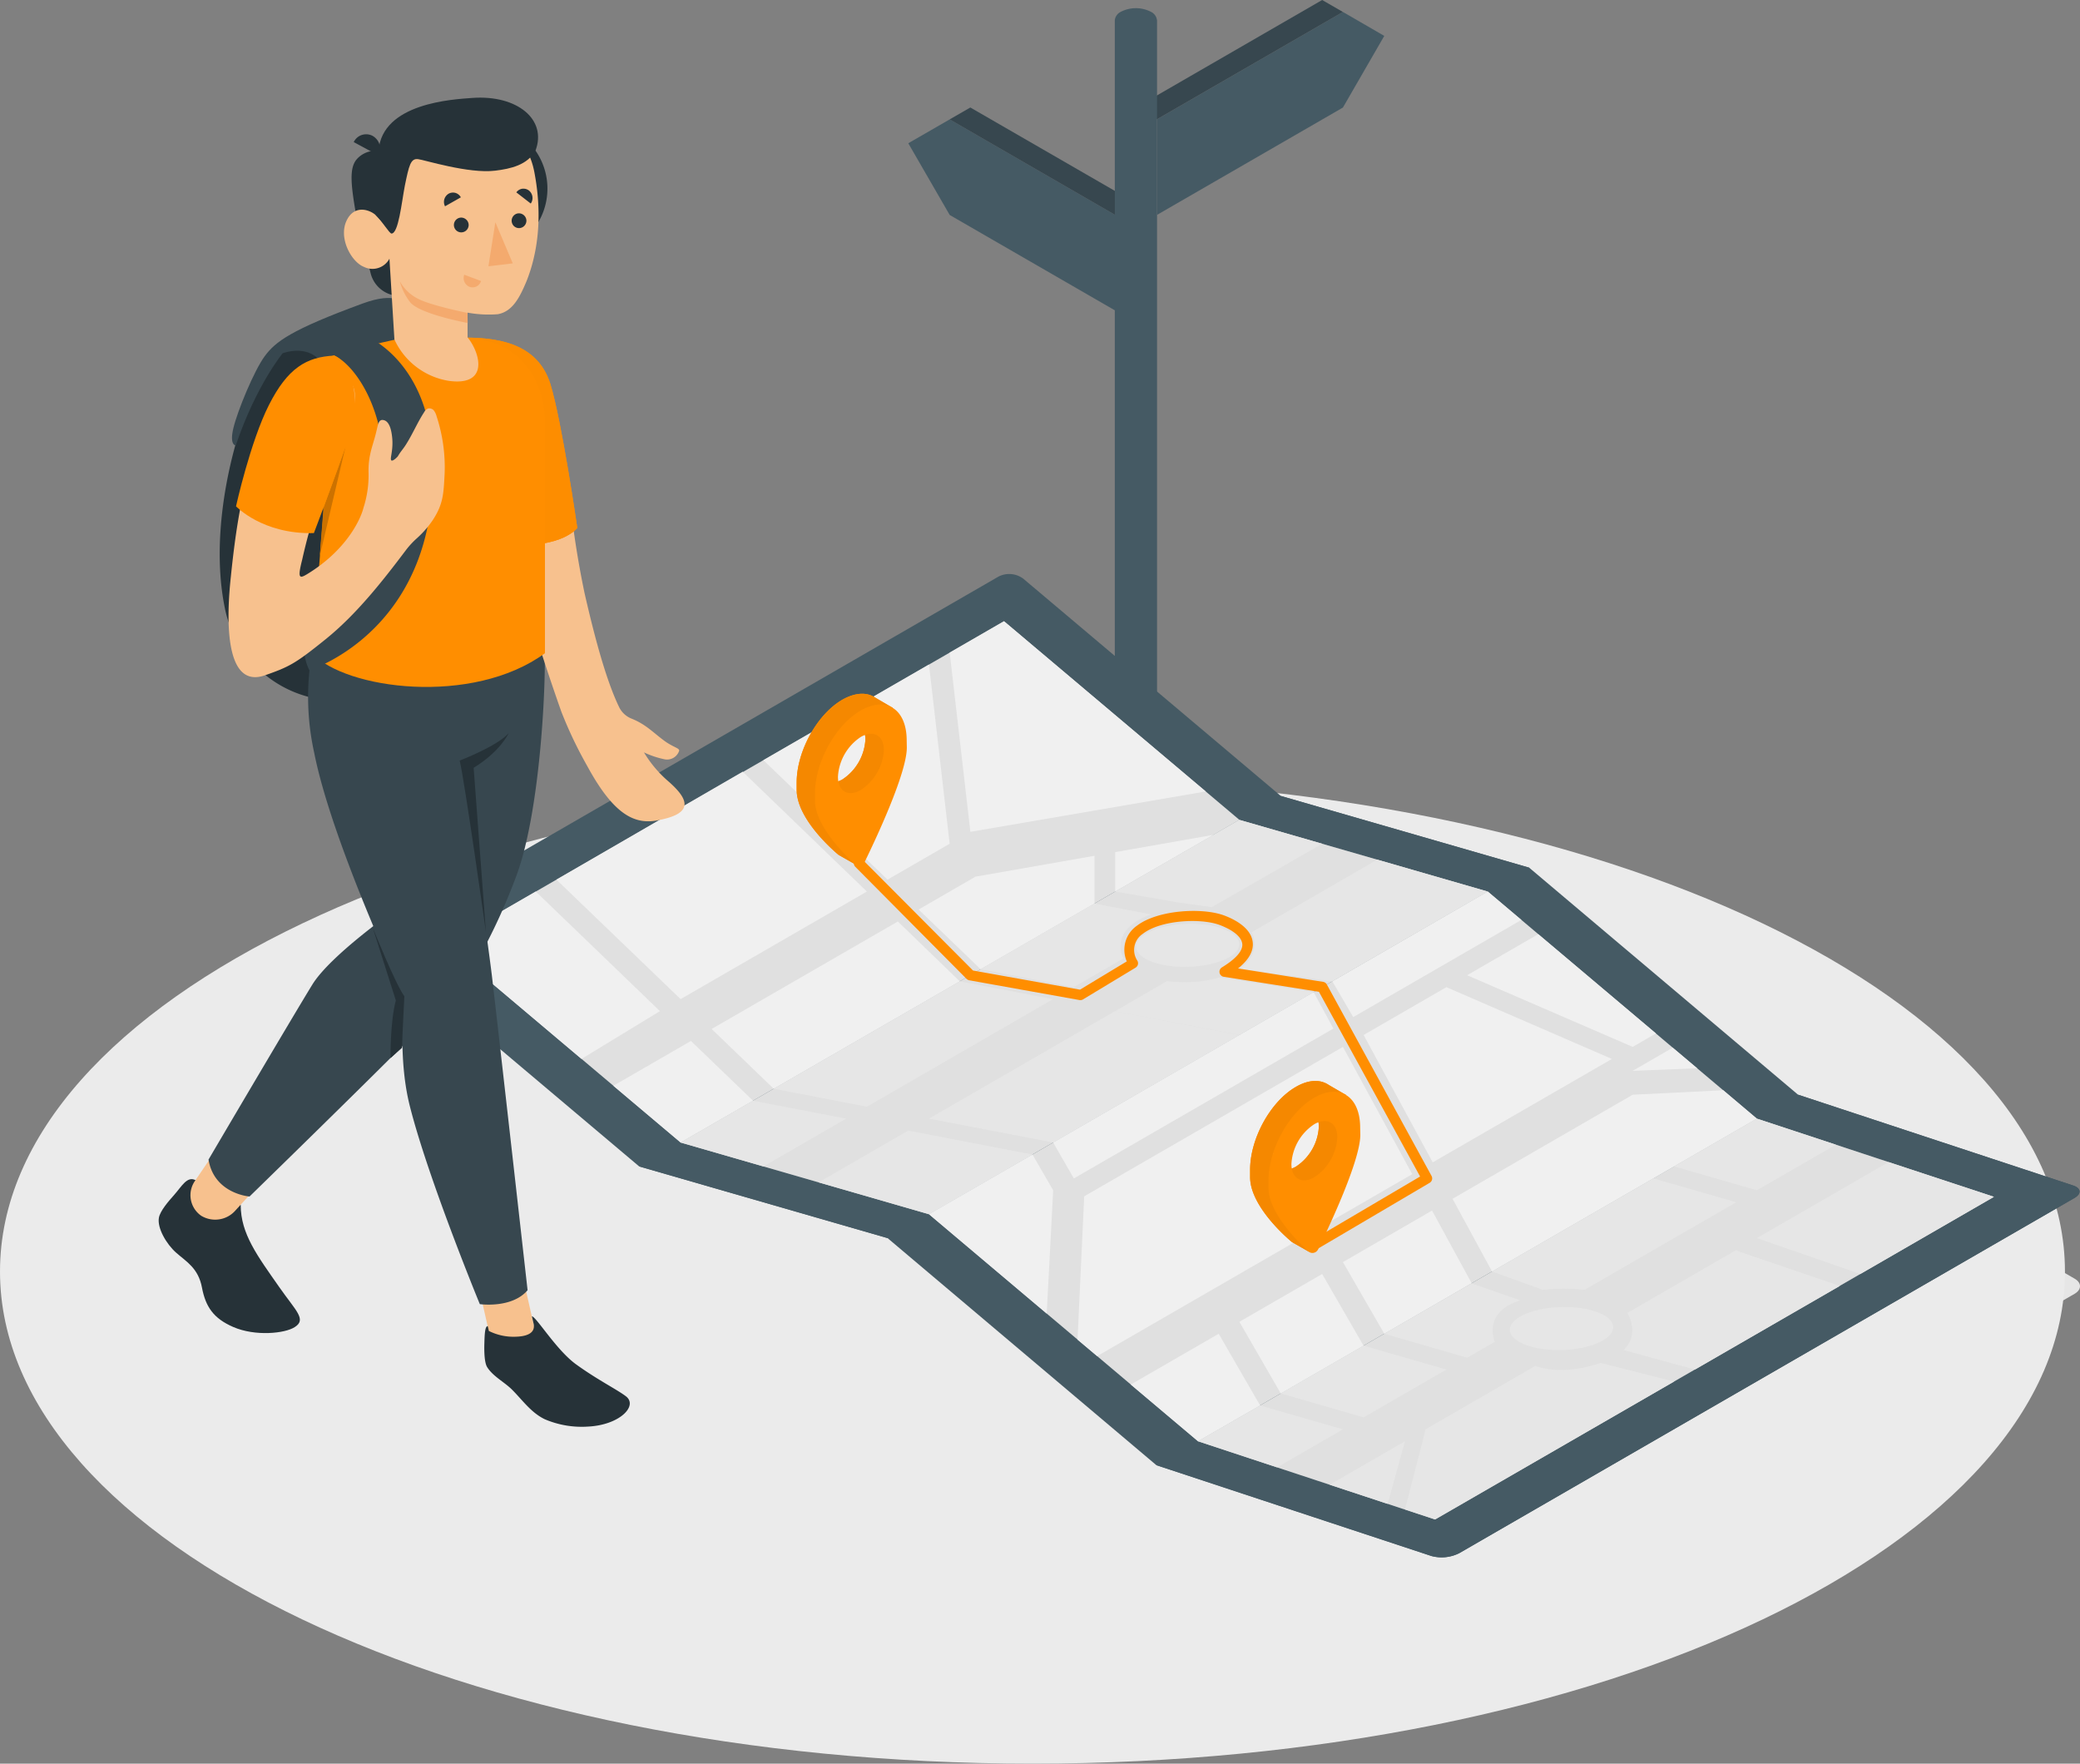 <svg xmlns="http://www.w3.org/2000/svg" xmlns:xlink="http://www.w3.org/1999/xlink" width="372.18" height="315.545" viewBox="0 0 372.18 315.545">
  <rect x="0" y="0" width="372.18" height="315.545" fill="#808080" stroke="none"/>
  <defs>
    <clipPath id="clip-path">
      <rect id="Rectángulo_1295" data-name="Rectángulo 1295" width="144.428" height="70.555" fill="none"/>
    </clipPath>
    <clipPath id="clip-path-3">
      <rect id="Rectángulo_1297" data-name="Rectángulo 1297" width="142.413" height="71.725" fill="none"/>
    </clipPath>
    <clipPath id="clip-path-5">
      <rect id="Rectángulo_1300" data-name="Rectángulo 1300" width="17.166" height="30.569" fill="none"/>
    </clipPath>
    <clipPath id="clip-path-7">
      <rect id="Rectángulo_1302" data-name="Rectángulo 1302" width="17.166" height="30.574" fill="none"/>
    </clipPath>
    <clipPath id="clip-path-9">
      <rect id="Rectángulo_1305" data-name="Rectángulo 1305" width="19.633" height="37.095" fill="none"/>
    </clipPath>
    <clipPath id="clip-path-11">
      <rect id="Rectángulo_1306" data-name="Rectángulo 1306" width="4.584" height="19.476" fill="none"/>
    </clipPath>
  </defs>
  <g id="Grupo_2791" data-name="Grupo 2791" transform="translate(-5935.588 -18069)">
    <path id="Trazado_2713" data-name="Trazado 2713" d="M232.832,278.724,45.027,170.293c-1.313-.752-1.313-1.979,0-2.731l110.02-63.554a5.239,5.239,0,0,1,4.741,0L347.593,212.5c1.313.741,1.313,1.979,0,2.731L237.536,278.77a5.366,5.366,0,0,1-2.357.544,5.189,5.189,0,0,1-2.347-.59" transform="translate(5959.19 18085.262)" fill="#e6e6e6"/>
    <path id="Trazado_2714" data-name="Trazado 2714" d="M184.746,364.765c102.032,0,184.741-39.429,184.741-88.046,0-48.66-82.71-88.089-184.741-88.089S0,228.059,0,276.719c0,48.617,82.714,88.046,184.746,88.046" transform="translate(5935.588 18019.779)" fill="#ebebeb"/>
    <path id="Trazado_2715" data-name="Trazado 2715" d="M164.495,21.048l33.258-19.2,7.4,4.282-7.4,12.822-33.258,19.2Z" transform="translate(5978.127 18069.291)" fill="#455a64"/>
    <path id="Trazado_2716" data-name="Trazado 2716" d="M198.262,2.141,194.552,0,161.23,19.244,165,21.339Z" transform="translate(5977.614 18069)" fill="#37474f"/>
    <path id="Trazado_2717" data-name="Trazado 2717" d="M166.7,37.658l-33.258-19.2-7.412,4.27,7.412,12.834,33.258,19.2Z" transform="translate(5972.079 18071.902)" fill="#455a64"/>
    <path id="Trazado_2718" data-name="Trazado 2718" d="M132.427,18.749l3.7-2.129,33.331,19.233-3.775,2.095Z" transform="translate(5973.086 18071.613)" fill="#37474f"/>
    <path id="Trazado_2719" data-name="Trazado 2719" d="M165.506,3.4a1.85,1.85,0,0,0-.355-.891A1.926,1.926,0,0,0,164.4,1.9a5.905,5.905,0,0,0-5.334,0,1.929,1.929,0,0,0-.749.613,1.849,1.849,0,0,0-.354.891V204.12h7.558V3.4Z" transform="translate(5977.101 18069.199)" fill="#455a64"/>
    <path id="Trazado_2720" data-name="Trazado 2720" d="M250.031,141.289l-44.444-12.834L159.539,89.608a4.208,4.208,0,0,0-4.459-.405L45,152.757a1.885,1.885,0,0,0-.713.6,1.831,1.831,0,0,0-.163,1.805,1.807,1.807,0,0,0,.594.717L90.78,194.741l44.444,12.822,48.1,40.63,49.23,16.259a7.042,7.042,0,0,0,4.969-.521l5.041-2.916L347.6,200.388c1.3-.752,1.2-1.759-.228-2.233l-49.23-16.247Z" transform="translate(5959.178 18082.953)" fill="#455a64"/>
    <path id="Trazado_2721" data-name="Trazado 2721" d="M199.229,123.06,84.421,189.345l44.444,12.822,114.808-66.274Z" transform="translate(5965.539 18088.348)" fill="#455a64"/>
    <path id="Trazado_2722" data-name="Trazado 2722" d="M164.393,235.535l49.23,16.247a6.972,6.972,0,0,0,4.968-.509l110.076-63.543c1.3-.752,1.2-1.759-.228-2.233l-49.23-16.247Z" transform="translate(5978.111 18095.609)" fill="#455a64"/>
    <path id="Trazado_2723" data-name="Trazado 2723" d="M196.536,131.588,154.416,96.05,54.424,153.772,96.553,189.31Z" transform="translate(5960.822 18084.1)" fill="#e0e0e0"/>
    <path id="Trazado_2724" data-name="Trazado 2724" d="M235.25,139.582l-99.984,57.734L90.822,184.482l99.984-57.722Z" transform="translate(5966.545 18088.93)" fill="#e0e0e0"/>
    <g id="Grupo_2763" data-name="Grupo 2763" transform="translate(6057.37 18215.689)" opacity="0.5">
      <g id="Grupo_2762" data-name="Grupo 2762" transform="translate(0 0)">
        <g id="Grupo_2761" data-name="Grupo 2761" clip-path="url(#clip-path)">
          <g id="Grupo_2760" data-name="Grupo 2760" opacity="0.5">
            <g id="Grupo_2759" data-name="Grupo 2759">
              <g id="Grupo_2758" data-name="Grupo 2758" clip-path="url(#clip-path)">
                <path id="Trazado_2725" data-name="Trazado 2725" d="M235.253,139.582l-99.984,57.734L90.825,184.482l99.984-57.722Z" transform="translate(-90.825 -126.76)" fill="#e0e0e0"/>
              </g>
            </g>
          </g>
        </g>
      </g>
    </g>
    <path id="Trazado_2726" data-name="Trazado 2726" d="M277.354,178.47l-99.984,57.722-48.137-40.618,99.984-57.734Z" transform="translate(5972.584 18090.67)" fill="#e0e0e0"/>
    <path id="Trazado_2727" data-name="Trazado 2727" d="M313.242,186.941l-99.993,57.734-42.42-14,99.984-57.722Z" transform="translate(5979.123 18096.189)" fill="#e0e0e0"/>
    <g id="Grupo_2769" data-name="Grupo 2769" transform="translate(6149.949 18269.141)" opacity="0.5">
      <g id="Grupo_2768" data-name="Grupo 2768" transform="translate(0 0)">
        <g id="Grupo_2767" data-name="Grupo 2767" clip-path="url(#clip-path-3)">
          <g id="Grupo_2766" data-name="Grupo 2766" opacity="0.5">
            <g id="Grupo_2765" data-name="Grupo 2765">
              <g id="Grupo_2764" data-name="Grupo 2764" clip-path="url(#clip-path-3)">
                <path id="Trazado_2728" data-name="Trazado 2728" d="M313.239,186.941l-99.993,57.734-42.42-14L270.81,172.95Z" transform="translate(-170.826 -172.95)" fill="#e0e0e0"/>
              </g>
            </g>
          </g>
        </g>
      </g>
    </g>
    <path id="Trazado_2729" data-name="Trazado 2729" d="M78.811,167.789l14.039-8.552-22.217-21.4-16.209,9.373Z" transform="translate(5960.822 18090.67)" fill="#f0f0f0"/>
    <path id="Trazado_2730" data-name="Trazado 2730" d="M93.843,160,71.626,138.624l33.33-19.314,22.219,21.443Z" transform="translate(5963.527 18087.758)" fill="#f0f0f0"/>
    <path id="Trazado_2731" data-name="Trazado 2731" d="M103.624,119.855l22.217,21.374,11.114-6.423-3.7-32.066Z" transform="translate(5968.557 18085.152)" fill="#f0f0f0"/>
    <path id="Trazado_2732" data-name="Trazado 2732" d="M136.134,133.729l-3.7-32.067,9.718-5.613,36.1,30.458Z" transform="translate(5973.086 18084.1)" fill="#f0f0f0"/>
    <path id="Trazado_2733" data-name="Trazado 2733" d="M105.423,171.633,94.309,160.94l-13.884,8.02,12.034,10.149Z" transform="translate(5964.91 18094.303)" fill="#f0f0f0"/>
    <path id="Trazado_2734" data-name="Trazado 2734" d="M95.621,161.7,106.735,172.4l33.294-19.21L128.943,142.47Z" transform="translate(5967.299 18091.398)" fill="#f0f0f0"/>
    <path id="Trazado_2735" data-name="Trazado 2735" d="M138.738,152.619l-11.113-10.693,10.174-5.879L159.1,132.31v8.552Z" transform="translate(5972.331 18089.801)" fill="#f0f0f0"/>
    <path id="Trazado_2736" data-name="Trazado 2736" d="M158.025,139.219V132.16l17.6-3.09Z" transform="translate(5977.11 18089.293)" fill="#f0f0f0"/>
    <path id="Trazado_2737" data-name="Trazado 2737" d="M176.048,143.478c-4.094-1.18-9.9-.706-12.964,1.065s-2.243,4.166,1.823,5.346,9.892.706,12.964-1.065,2.261-4.166-1.823-5.346" transform="translate(5977.614 18091.455)" fill="#e6e6e6"/>
    <path id="Trazado_2738" data-name="Trazado 2738" d="M167.756,141.646a11.975,11.975,0,0,0-2.3,1.018c-3.227,1.817-3.31,4.282-3.192,5.242a4.483,4.483,0,0,0,.52,1.6l-8.924,5.15L137.2,151.447l20.367-11.757Z" transform="translate(5973.835 18090.963)" fill="#e6e6e6"/>
    <path id="Trazado_2739" data-name="Trazado 2739" d="M158.025,139.582l11.424,1.979,5.852.81,19.756-11.341-14.815-4.27Z" transform="translate(5977.11 18088.93)" fill="#e6e6e6"/>
    <path id="Trazado_2740" data-name="Trazado 2740" d="M221.628,138.614l-27.807,16.062-16.564-2.268c2.689-1.828,2.734-3.992,2.643-4.9a4.556,4.556,0,0,0-.51-1.6l22.492-13Z" transform="translate(5980.134 18089.896)" fill="#e6e6e6"/>
    <path id="Trazado_2741" data-name="Trazado 2741" d="M193.544,153.748l-13.283,7.661-22.282-4.235,9.245-5.358.073-.046a23.685,23.685,0,0,0,3.136.208,22.548,22.548,0,0,0,6.336-.868Z" transform="translate(5977.103 18092.758)" fill="#e6e6e6"/>
    <path id="Trazado_2742" data-name="Trazado 2742" d="M138.519,151.73l-33.294,19.21,16.665,3.217,33.3-19.245Z" transform="translate(5968.809 18092.855)" fill="#e6e6e6"/>
    <path id="Trazado_2743" data-name="Trazado 2743" d="M184.783,160.6l-22.263-4.27-33.3,19.233,22.236,4.27Z" transform="translate(5972.581 18093.578)" fill="#e6e6e6"/>
    <path id="Trazado_2744" data-name="Trazado 2744" d="M103.786,170.18l-12.964,7.476,14.815,4.282,14.815-8.552Z" transform="translate(5966.545 18095.756)" fill="#e6e6e6"/>
    <path id="Trazado_2745" data-name="Trazado 2745" d="M150.433,179.082,128.2,174.8l-16.037,9.258,19.756,5.705Z" transform="translate(5969.899 18096.482)" fill="#e6e6e6"/>
    <path id="Trazado_2746" data-name="Trazado 2746" d="M196.433,161.183,208.8,183.969l32.064-18.5-29.62-12.845Z" transform="translate(5983.148 18092.994)" fill="#f0f0f0"/>
    <path id="Trazado_2747" data-name="Trazado 2747" d="M147.751,178.5l3.7,6.4-1.157,22.057-21.06-17.775Z" transform="translate(5972.584 18097.064)" fill="#f0f0f0"/>
    <path id="Trazado_2748" data-name="Trazado 2748" d="M148.431,180.3l3.7,6.423,46.44-26.813-3.527-6.515Z" transform="translate(5975.602 18093.117)" fill="#f0f0f0"/>
    <path id="Trazado_2749" data-name="Trazado 2749" d="M191.6,153.914l3.738,6.388,30.085-17.381-6.018-5.08Z" transform="translate(5982.389 18090.67)" fill="#f0f0f0"/>
    <path id="Trazado_2750" data-name="Trazado 2750" d="M199.688,161.86l-46.295,26.732L152.2,214.236l3.51,2.951,56.379-32.553Z" transform="translate(5976.194 18094.447)" fill="#f0f0f0"/>
    <path id="Trazado_2751" data-name="Trazado 2751" d="M212.438,151.778l12.727-7.348,21.06,17.763-4.158,2.407Z" transform="translate(5985.665 18091.707)" fill="#f0f0f0"/>
    <path id="Trazado_2752" data-name="Trazado 2752" d="M160.43,215.294l15.735-9.084,7.412,12.834-11.113,6.4Z" transform="translate(5977.488 18101.42)" fill="#f0f0f0"/>
    <rect id="Rectángulo_1298" data-name="Rectángulo 1298" width="17.103" height="14.818" transform="translate(6157.354 18305.49) rotate(-30.002)" fill="#f0f0f0"/>
    <path id="Trazado_2753" data-name="Trazado 2753" d="M193.236,196.383l15.945-9.223,7.093,13.007-15.635,9.038Z" transform="translate(5982.646 18098.426)" fill="#f0f0f0"/>
    <path id="Trazado_2754" data-name="Trazado 2754" d="M217.26,201l-7.075-13.019,32.238-18.62,16.2-.8,6.008,5.08Z" transform="translate(5985.311 18095.5)" fill="#f0f0f0"/>
    <path id="Trazado_2755" data-name="Trazado 2755" d="M245.2,161.98l-7.166,4.143,11.551-.451Z" transform="translate(5989.689 18094.467)" fill="#f0f0f0"/>
    <path id="Trazado_2756" data-name="Trazado 2756" d="M233.845,202.718c-4.084-1.18-9.891-.706-12.954,1.065s-2.244,4.166,1.823,5.346,9.892.706,12.964-1.065,2.261-4.2-1.833-5.346" transform="translate(5986.703 18100.77)" fill="#e6e6e6"/>
    <path id="Trazado_2757" data-name="Trazado 2757" d="M181.943,217.3l14.815,4.27-11.789,6.8-14.14-4.675Z" transform="translate(5979.123 18103.164)" fill="#e6e6e6"/>
    <path id="Trazado_2758" data-name="Trazado 2758" d="M183.627,216.6l14.815,4.282,14.815-8.552-14.815-4.282Z" transform="translate(5981.135 18101.709)" fill="#e6e6e6"/>
    <path id="Trazado_2759" data-name="Trazado 2759" d="M199.63,207.433l14.833,4.293,4.932-2.847s-2.343-5.242,4.558-7.429l-8.707-3.02Z" transform="translate(5983.651 18100.197)" fill="#e6e6e6"/>
    <path id="Trazado_2760" data-name="Trazado 2760" d="M216.3,198.854l9.117,3.286a30.469,30.469,0,0,1,7.4,0l27.159-15.68-14.815-4.27Z" transform="translate(5986.272 18097.643)" fill="#e6e6e6"/>
    <path id="Trazado_2761" data-name="Trazado 2761" d="M244.435,181.5l14.815,4.27,14.141-8.158-14.149-4.664Z" transform="translate(5990.695 18096.189)" fill="#e6e6e6"/>
    <path id="Trazado_2762" data-name="Trazado 2762" d="M280.8,179.67l-23.567,13.6,18.517,6.423,23.9-13.806Z" transform="translate(5992.708 18097.246)" fill="#e6e6e6"/>
    <path id="Trazado_2763" data-name="Trazado 2763" d="M256.774,193.27,237.3,204.518s2.388,3.7-.665,6.642l12.763,3.495,25.929-14.963-18.07-6.168" transform="translate(5989.469 18099.385)" fill="#e6e6e6"/>
    <path id="Trazado_2764" data-name="Trazado 2764" d="M250.974,214.054l-13.156-3.344s-6.336,2.476-11.669.544L206.53,222.583l-3.7,14.35,5.388,1.771Z" transform="translate(5984.154 18102.127)" fill="#e6e6e6"/>
    <path id="Trazado_2765" data-name="Trazado 2765" d="M204.658,222.83l-3.1,11.2-10.366-3.425Z" transform="translate(5982.325 18104.033)" fill="#e6e6e6"/>
    <path id="Trazado_2766" data-name="Trazado 2766" d="M199.9,202.834a.9.9,0,0,1-.451-.127.82.82,0,0,1-.332-.324.912.912,0,0,1-.1-.694.928.928,0,0,1,.418-.555l19.5-11.491-18.1-33.05-17.031-2.685a.815.815,0,0,1-.49-.243.882.882,0,0,1-.264-.474.914.914,0,0,1,.058-.544.935.935,0,0,1,.359-.417c2.525-1.539,3.792-3,3.646-4.224s-1.568-2.407-3.921-3.321c-3.5-1.354-10.739-.914-13.866,1.528a3.463,3.463,0,0,0-1.013,4.768.91.91,0,0,1,.137.347.872.872,0,0,1-.007.359.826.826,0,0,1-.152.336.944.944,0,0,1-.27.255l-9.39,5.67a.928.928,0,0,1-.63.127l-19.738-3.541a.977.977,0,0,1-.484-.255l-19.911-20.055a.929.929,0,0,1-.265-.648.882.882,0,0,1,.265-.636.847.847,0,0,1,.3-.208.92.92,0,0,1,.7,0,.832.832,0,0,1,.3.208l19.765,19.846,19.145,3.425,8.369-5.057a5.236,5.236,0,0,1,1.824-6.388c3.646-2.8,11.632-3.321,15.644-1.817,1.823.683,4.85,2.233,5.078,4.849.146,1.551-.738,3.1-2.635,4.617l15.226,2.4a.944.944,0,0,1,.387.162.9.9,0,0,1,.279.312l18.734,34.254a.916.916,0,0,1-.337,1.227L200.39,202.706a1.038,1.038,0,0,1-.493.127" transform="translate(5970.756 18089.855)" fill="#ff8e00"/>
    <path id="Trazado_2767" data-name="Trazado 2767" d="M125.933,109.771l-3.118-1.828c-1.5-1-3.556-.914-5.844.37-4.558,2.615-8.2,9.269-8.2,14.847v1.273c0,5.578,7.5,11.653,7.5,11.653l3.072,1.747s-1.823-2.106-1.632-2.534c2.005-4.131,7.485-15.8,7.485-20.355v-1.261a9.926,9.926,0,0,0-.355-2.743l.355.208Zm-8.962,12.81c-2.27,1.3-4.112.243-4.112-2.372,1.222-.2,4.293-5.474,4.112-7.117,2.27-1.308,4.1-.255,4.1,2.361a9.142,9.142,0,0,1-4.1,7.128" transform="translate(5969.366 18085.863)" fill="#ff8e00"/>
    <path id="Trazado_2768" data-name="Trazado 2768" d="M125.933,109.771l-3.118-1.828c-1.5-1-3.556-.914-5.844.37-4.558,2.615-8.2,9.269-8.2,14.847v1.273c0,5.578,7.5,11.653,7.5,11.653l3.072,1.747s-1.823-2.106-1.632-2.534c2.005-4.131,7.485-15.8,7.485-20.355v-1.261a9.926,9.926,0,0,0-.355-2.743l.355.208Zm-8.962,12.81c-2.27,1.3-4.112.243-4.112-2.372,1.222-.2,4.293-5.474,4.112-7.117,2.27-1.308,4.1-.255,4.1,2.361a9.142,9.142,0,0,1-4.1,7.128" transform="translate(5969.366 18085.863)" fill="#ff8e00"/>
    <g id="Grupo_2775" data-name="Grupo 2775" transform="translate(6078.133 18193.127)" opacity="0.2">
      <g id="Grupo_2774" data-name="Grupo 2774" transform="translate(0 0)">
        <g id="Grupo_2773" data-name="Grupo 2773" clip-path="url(#clip-path-5)">
          <g id="Grupo_2772" data-name="Grupo 2772" opacity="0.2" style="mix-blend-mode: normal;isolation: isolate">
            <g id="Grupo_2771" data-name="Grupo 2771">
              <g id="Grupo_2770" data-name="Grupo 2770" clip-path="url(#clip-path-5)">
                <path id="Trazado_2769" data-name="Trazado 2769" d="M125.933,109.771l-3.118-1.828c-1.5-1-3.556-.914-5.844.37-4.558,2.615-8.2,9.269-8.2,14.847v1.273c0,5.578,7.5,11.653,7.5,11.653l3.072,1.747s-1.823-2.106-1.632-2.534c2.005-4.131,7.485-15.8,7.485-20.355v-1.261a9.926,9.926,0,0,0-.355-2.743l.355.208Zm-8.962,12.81c-2.27,1.3-4.112.243-4.112-2.372,1.222-.2,4.293-5.474,4.112-7.117,2.27-1.308,4.1-.255,4.1,2.361a9.142,9.142,0,0,1-4.1,7.128" transform="translate(-108.767 -107.264)"/>
              </g>
            </g>
          </g>
        </g>
      </g>
    </g>
    <path id="Trazado_2770" data-name="Trazado 2770" d="M128.013,115.353c0-5.578-3.646-7.985-8.2-5.369s-8.206,9.269-8.206,14.859V126.1c0,4.3,4.868,9.292,7.111,11.364a1.287,1.287,0,0,0,.447.255,1.27,1.27,0,0,0,.511.023,1.119,1.119,0,0,0,.793-.6c1.933-3.958,7.567-15.9,7.567-20.517Zm-8.2,8.853c-2.27,1.319-4.1.255-4.1-2.361a9.142,9.142,0,0,1,4.1-7.128c2.269-1.3,4.112-.243,4.112,2.384a9.118,9.118,0,0,1-4.112,7.105" transform="translate(5969.812 18086.125)" fill="#ff8e00"/>
    <path id="Trazado_2771" data-name="Trazado 2771" d="M196.045,169.641l-3.118-1.817c-1.5-1-3.555-.96-5.844.359-4.558,2.615-8.2,9.269-8.2,14.847v1.285c0,5.578,7.5,11.642,7.5,11.642l3.071,1.747s-1.823-2.106-1.632-2.534c2.007-4.131,7.485-15.8,7.485-20.344v-1.273a9.845,9.845,0,0,0-.355-2.731l.355.2Zm-8.961,12.81c-2.269,1.308-4.112.243-4.112-2.372,1.222-.185,4.294-5.474,4.112-7.117,2.27-1.308,4.1-.243,4.1,2.372a9.1,9.1,0,0,1-4.1,7.117" transform="translate(5980.389 18095.275)" fill="#ff8e00"/>
    <path id="Trazado_2772" data-name="Trazado 2772" d="M196.045,169.641l-3.118-1.817c-1.5-1-3.555-.96-5.844.359-4.558,2.615-8.2,9.269-8.2,14.847v1.285c0,5.578,7.5,11.642,7.5,11.642l3.071,1.747s-1.823-2.106-1.632-2.534c2.007-4.131,7.485-15.8,7.485-20.344v-1.273a9.845,9.845,0,0,0-.355-2.731l.355.2Zm-8.961,12.81c-2.269,1.308-4.112.243-4.112-2.372,1.222-.185,4.294-5.474,4.112-7.117,2.27-1.308,4.1-.243,4.1,2.372a9.1,9.1,0,0,1-4.1,7.117" transform="translate(5980.389 18095.275)" fill="#ff8e00"/>
    <g id="Grupo_2781" data-name="Grupo 2781" transform="translate(6159.268 18262.406)" opacity="0.2">
      <g id="Grupo_2780" data-name="Grupo 2780" transform="translate(0 0)">
        <g id="Grupo_2779" data-name="Grupo 2779" clip-path="url(#clip-path-7)">
          <g id="Grupo_2778" data-name="Grupo 2778" opacity="0.2" style="mix-blend-mode: normal;isolation: isolate">
            <g id="Grupo_2777" data-name="Grupo 2777">
              <g id="Grupo_2776" data-name="Grupo 2776" clip-path="url(#clip-path-7)">
                <path id="Trazado_2773" data-name="Trazado 2773" d="M196.045,169.641l-3.118-1.817c-1.5-1-3.555-.96-5.844.359-4.558,2.615-8.2,9.269-8.2,14.847v1.285c0,5.578,7.5,11.653,7.5,11.653l3.071,1.736s-1.823-2.106-1.632-2.534c2.007-4.131,7.485-15.8,7.485-20.344v-1.273a9.845,9.845,0,0,0-.355-2.731l.355.2Zm-8.961,12.81c-2.269,1.308-4.112.243-4.112-2.372,1.222-.185,4.294-5.474,4.112-7.117,2.27-1.308,4.1-.243,4.1,2.372a9.1,9.1,0,0,1-4.1,7.117" transform="translate(-178.879 -167.129)"/>
              </g>
            </g>
          </g>
        </g>
      </g>
    </g>
    <path id="Trazado_2774" data-name="Trazado 2774" d="M198.13,175.223c0-5.578-3.646-7.985-8.2-5.369s-8.2,9.269-8.2,14.859v1.273c0,4.3,4.868,9.281,7.111,11.352a1.122,1.122,0,0,0,.446.255,1.093,1.093,0,0,0,.511.023,1.119,1.119,0,0,0,.793-.6c1.933-3.958,7.567-15.889,7.567-20.517Zm-8.2,8.864c-2.27,1.308-4.1.243-4.1-2.372a9.132,9.132,0,0,1,1.2-4.05,9.024,9.024,0,0,1,2.9-3.067c2.27-1.308,4.112-.255,4.112,2.372a9.115,9.115,0,0,1-4.112,7.117" transform="translate(5980.835 18095.537)" fill="#ff8e00"/>
    <path id="Trazado_2775" data-name="Trazado 2775" d="M46.179,49.84c-7.226.347-12.232,2.06-17.372,7.221-3.778,3.807-11.923,25.864-8.371,43.685a20.641,20.641,0,0,0,29.8,14.454c9.8-5,11.7-20.471,11.417-29.486S46.179,49.84,46.179,49.84" transform="translate(5955.341 18076.836)" fill="#263238"/>
    <path id="Trazado_2776" data-name="Trazado 2776" d="M36.984,57.064s-1.939-2.546-6.441-1.123c0,0-4.748,5.717-8.412,16.514,0,0-1.166,0-.424-3.1s3.716-10.322,5.625-12.891,4.6-4.675,17.548-9.42c11.355-4.131,7.721,6.191,7.721,6.191Z" transform="translate(5955.64 18076.242)" fill="#37474f"/>
    <path id="Trazado_2777" data-name="Trazado 2777" d="M16.708,182.484c-1.517-.775-2.478,1.146-3.85,2.685-.971,1.088-2.467,2.8-2.694,4.039-.331,1.828,1.32,4.7,3.1,6.272s3.943,2.731,4.6,6.2,2.064,5.543,5.606,7.082c3.953,1.713,9.29,1.157,11.024,0,2.127-1.366.186-2.87-2.787-7.128-3.881-5.555-6.906-9.524-6.906-14.708Z" transform="translate(5953.857 18097.662)" fill="#263238"/>
    <path id="Trazado_2778" data-name="Trazado 2778" d="M19.03,178.53l-3.18,4.675a4.477,4.477,0,0,0,1.032,6.191l.1.069a4.831,4.831,0,0,0,3.223.625,4.776,4.776,0,0,0,2.878-1.585l4.976-5.427Z" transform="translate(5954.63 18097.068)" fill="#f7c18e"/>
    <path id="Trazado_2779" data-name="Trazado 2779" d="M77.979,101.511c.206,5.96-.805,28.745-5.161,40.132a107.3,107.3,0,0,1-9.043,18.585c-1.3,2.21-38.606,38.535-38.606,38.535s-6.328-.463-7.339-6.608c0,0,15.287-25.98,18.58-31.314s15.029-13.5,15.029-13.5L50.407,97.38Z" transform="translate(5955.069 18084.311)" fill="#37474f"/>
    <rect id="Rectángulo_1303" data-name="Rectángulo 1303" width="8.092" height="11.773" transform="translate(6021.383 18299.832) rotate(-12.806)" fill="#f7c18e"/>
    <path id="Trazado_2780" data-name="Trazado 2780" d="M60.351,120.848a49.922,49.922,0,0,0,7.226-8.263c6.029-8.332,5.1-15.715,5.1-15.715H70.209l-36.315,4.779a46.222,46.222,0,0,0,.434,17.844c3.189,16.1,16.134,43.592,16.134,43.592-.186,2.222-1.125,11.561,1.032,19.835C54.839,196,63.953,218.1,63.953,218.1s5.719.822,8.547-2.488c0,0-5.048-44.889-6.4-56.391-1.528-12.5-5.75-38.373-5.75-38.373" transform="translate(5957.49 18084.23)" fill="#37474f"/>
    <path id="Trazado_2781" data-name="Trazado 2781" d="M69.242,204.623l-.258-1.123c.826.15,4.366,6.029,7.876,8.587,3.85,2.789,7.226,4.444,8.908,5.705,2.3,1.69-1.032,5.161-6.689,5.45a16.83,16.83,0,0,1-7.763-1.3c-2.467-1.18-3.963-3.379-5.843-5.265-1.372-1.389-3.447-2.4-4.49-4.073-.474-.764-.547-2.627-.5-4.235s.1-3.1.609-3.1l.2.868a9.811,9.811,0,0,0,4.789,1.03c1.332-.035,3.81-.336,3.159-2.546" transform="translate(5961.774 18100.994)" fill="#263238"/>
    <path id="Trazado_2782" data-name="Trazado 2782" d="M61.364,148.968s-3.8-27.021-4.7-30.713c0,0,6.7-2.557,8.764-4.9,0,0-1.477,3.275-6.265,6.191Z" transform="translate(5961.175 18086.822)" fill="#263238"/>
    <path id="Trazado_2783" data-name="Trazado 2783" d="M48.881,155.706c-1.621-2.222-5.656-12.266-5.656-12.266l4.129,13c-1.032,3.888-.95,10.322-.95,10.322l2.064-1.852c.01-1.551.413-9.2.413-9.2" transform="translate(5959.062 18091.551)" fill="#263238"/>
    <path id="Trazado_2784" data-name="Trazado 2784" d="M67,96.271c-5.243-17.694-4.129-32.657-5.161-37.251L75.368,78.079a169.038,169.038,0,0,0,2.818,18.712c1.548,6.758,3.665,15.194,6.193,20.436a4.173,4.173,0,0,0,2.209,2.06c2.56,1.03,3.747,2.384,5.8,3.911,1.611,1.215,2.839,1.366,2.736,1.852a2.284,2.284,0,0,1-2.715,1.5,16.28,16.28,0,0,1-3.582-1.215,21.2,21.2,0,0,0,4.345,5.161c3.923,3.425,4.48,5.856-2.064,7.024-4.129.741-7.814-1.238-12.449-9.778a74.967,74.967,0,0,1-4.614-9.686c-3.086-8.725-5.46-16.433-7.05-21.79" transform="translate(5961.987 18078.279)" fill="#f7c18e"/>
    <path id="Trazado_2785" data-name="Trazado 2785" d="M57.887,52.2c6.368.058,12.645,1.493,14.8,8.251,2.064,6.631,4.83,25.806,4.83,25.806S74.836,89.81,65.9,89.231Z" transform="translate(5961.367 18077.207)" fill="#ff8e00"/>
    <path id="Trazado_2786" data-name="Trazado 2786" d="M57.887,52.2c6.368.058,12.645,1.493,14.8,8.251,2.064,6.631,4.83,25.806,4.83,25.806S74.836,89.81,65.9,89.231Z" transform="translate(5961.367 18077.207)" fill="#ff8e00"/>
    <g id="Grupo_2787" data-name="Grupo 2787" transform="translate(6019.244 18129.406)" opacity="0.1">
      <g id="Grupo_2786" data-name="Grupo 2786" transform="translate(0 0)">
        <g id="Grupo_2785" data-name="Grupo 2785" clip-path="url(#clip-path-9)">
          <g id="Grupo_2784" data-name="Grupo 2784" opacity="0.1" style="mix-blend-mode: normal;isolation: isolate">
            <g id="Grupo_2783" data-name="Grupo 2783">
              <g id="Grupo_2782" data-name="Grupo 2782" clip-path="url(#clip-path-9)">
                <path id="Trazado_2787" data-name="Trazado 2787" d="M57.879,52.2c6.368.058,12.645,1.493,14.8,8.251,2.064,6.631,4.831,25.806,4.831,25.806s-2.685,3.553-11.623,2.974Z" transform="translate(-57.879 -52.2)"/>
              </g>
            </g>
          </g>
        </g>
      </g>
    </g>
    <path id="Trazado_2788" data-name="Trazado 2788" d="M48.623,52.576c-4.48,1.03-9.651,1.956-13.986,4.12-3.015,1.481,1.311,26.466,1.311,26.466l-2.064,25.494c5.946,6.469,28.7,9.489,41.671,0V67.365c0-6.608-3.665-14.535-13.791-15.125Z" transform="translate(5957.543 18077.213)" fill="#ff8e00"/>
    <path id="Trazado_2789" data-name="Trazado 2789" d="M35.7,79.961,39.62,69.13,35.036,88.606Z" transform="translate(5957.774 18079.869)" fill="#ff8e00"/>
    <g id="Grupo_2790" data-name="Grupo 2790" transform="translate(5992.81 18148.998)" opacity="0.2" style="mix-blend-mode: normal;isolation: isolate">
      <g id="Grupo_2789" data-name="Grupo 2789" transform="translate(0 0)">
        <g id="Grupo_2788" data-name="Grupo 2788" clip-path="url(#clip-path-11)">
          <path id="Trazado_2790" data-name="Trazado 2790" d="M35.7,79.961,39.62,69.13,35.036,88.606Z" transform="translate(-35.036 -69.13)"/>
        </g>
      </g>
    </g>
    <path id="Trazado_2791" data-name="Trazado 2791" d="M40.473,32.729,43.28,43.815a5.342,5.342,0,0,0,5.161,4.039h3.282V32.37Z" transform="translate(5958.629 18074.088)" fill="#263238"/>
    <path id="Trazado_2792" data-name="Trazado 2792" d="M63.037,42.566A11.882,11.882,0,1,0,49.789,32.232,11.874,11.874,0,0,0,63.037,42.566" transform="translate(5960.079 18071.971)" fill="#263238"/>
    <path id="Trazado_2793" data-name="Trazado 2793" d="M44.772,23.334a4.54,4.54,0,0,0-3.737,1.319c-1.611,1.632-1.271,4.675,0,11.653L46,36.874Z" transform="translate(5958.547 18072.664)" fill="#263238"/>
    <path id="Trazado_2794" data-name="Trazado 2794" d="M47.279,37.65c-.733.44-1.786-.972-2.694-1.933s-3.871-2.245-5.348.868.847,7.371,3.1,8.263a3.45,3.45,0,0,0,4.573-1.458L47.8,57.843a12.959,12.959,0,0,0,9.765,7.406c7.133.961,5.667-4.907,3.324-7.788V53.041a21.267,21.267,0,0,0,5.419.278c2.6-.486,3.881-2.893,5.161-5.983,1.827-4.617,2.952-11.132,1.374-19.418C70.773,16.959,58.6,16.716,51.646,21.1S47.279,37.65,47.279,37.65" transform="translate(5958.362 18071.898)" fill="#f7c18e"/>
    <path id="Trazado_2795" data-name="Trazado 2795" d="M46.556,39.414c-.371,0-1.775-2.326-2.694-3.171-1.269-1.146.371-11.618.371-11.618.64-8.575,13.3-9.223,16.795-9.478,8.01-.579,13.419,3.865,11.283,9.443-1.445,2.546-4.408,3.24-7.226,3.576-4.718.579-12.739-1.956-13.75-2.06-1.362-.2-1.651,1.134-2.394,4.745-.6,3.159-1.135,8.54-2.385,8.563" transform="translate(5959.086 18071.373)" fill="#263238"/>
    <path id="Trazado_2796" data-name="Trazado 2796" d="M44.732,24.555l-4.45-2.4a2.578,2.578,0,0,1,.594-.787,2.446,2.446,0,0,1,.855-.486,2.557,2.557,0,0,1,.98-.116,2.466,2.466,0,0,1,.947.278,2.662,2.662,0,0,1,1.074,3.506" transform="translate(5958.599 18072.266)" fill="#263238"/>
    <path id="Trazado_2797" data-name="Trazado 2797" d="M59.521,49.149s-6.607-1.331-8.908-2.557a7.647,7.647,0,0,1-3.2-3.1A10.4,10.4,0,0,0,49.23,47.2c1.693,2.164,10.322,3.749,10.322,3.749Z" transform="translate(5959.72 18075.838)" fill="#f4aa6e"/>
    <path id="Trazado_2798" data-name="Trazado 2798" d="M58.413,35.017a1.328,1.328,0,0,1-1.61,1.238,1.335,1.335,0,0,1-.662-.37,1.379,1.379,0,0,1-.348-.683,1.312,1.312,0,0,1,.083-.752,1.318,1.318,0,0,1,1.215-.81,1.368,1.368,0,0,1,.947.417,1.327,1.327,0,0,1,.375.96" transform="translate(5961.034 18074.289)" fill="#263238"/>
    <path id="Trazado_2799" data-name="Trazado 2799" d="M57.255,30.626l-2.828,1.6a1.693,1.693,0,0,1-.124-1.261,1.715,1.715,0,0,1,.785-1,1.562,1.562,0,0,1,.6-.185,1.62,1.62,0,0,1,.624.058,1.677,1.677,0,0,1,.552.3,1.655,1.655,0,0,1,.393.486" transform="translate(5960.792 18073.682)" fill="#263238"/>
    <path id="Trazado_2800" data-name="Trazado 2800" d="M57.378,42.47,60.391,43.6a1.545,1.545,0,0,1-.3.567,1.6,1.6,0,0,1-.5.405,1.648,1.648,0,0,1-.621.162,1.694,1.694,0,0,1-.635-.093,1.7,1.7,0,0,1-.949-2.176" transform="translate(5961.27 18075.678)" fill="#f4aa6e"/>
    <path id="Trazado_2801" data-name="Trazado 2801" d="M68.006,31.832l-2.581-2a1.623,1.623,0,0,1,.459-.428,1.571,1.571,0,0,1,.592-.22,1.924,1.924,0,0,1,.631.035,1.694,1.694,0,0,1,.567.278,1.72,1.72,0,0,1,.331,2.338" transform="translate(5962.552 18073.586)" fill="#263238"/>
    <path id="Trazado_2802" data-name="Trazado 2802" d="M67.34,34.357a1.32,1.32,0,0,1-.248.717,1.34,1.34,0,0,1-.6.463,1.309,1.309,0,0,1-.759.058,1.343,1.343,0,0,1-.663-.37,1.387,1.387,0,0,1-.347-.683,1.312,1.312,0,0,1,.083-.752,1.318,1.318,0,0,1,1.215-.81,1.368,1.368,0,0,1,.947.417,1.327,1.327,0,0,1,.375.96" transform="translate(5962.438 18074.186)" fill="#263238"/>
    <path id="Trazado_2803" data-name="Trazado 2803" d="M62.349,34.36,61.11,42.241l4.357-.521Z" transform="translate(5961.873 18074.402)" fill="#f4aa6e"/>
    <path id="Trazado_2804" data-name="Trazado 2804" d="M44.422,52.29s10.013,4.455,11.086,19.835c2.261,32.159-21.955,39.565-21.955,39.565-2.064-4.062-.4-9.535,1.29-13.424a26.623,26.623,0,0,0,12.045-23.85c-.557-11.723-6.379-18.3-9.29-19.175a19.67,19.67,0,0,1,6.823-2.951" transform="translate(5957.39 18077.221)" fill="#37474f"/>
    <path id="Trazado_2805" data-name="Trazado 2805" d="M27.435,111.883c4.335-1.516,5.419-2.06,10.879-6.469S48.4,95.15,52.765,89.352a15.635,15.635,0,0,1,1.745-1.886,17.558,17.558,0,0,0,2.952-3.344c1.909-2.9,1.941-4.791,2.126-8.263a29.2,29.2,0,0,0-1.434-10.322,2.885,2.885,0,0,0-.486-1.03.977.977,0,0,0-.464-.324.954.954,0,0,0-.568-.035,1.41,1.41,0,0,0-.712.66c-1.219,1.863-2.064,3.935-3.273,5.821-.547.856-.929,1.2-1.425,2.06-.061.1-1.032,1.1-1.217.671s.412-1.794.2-3.981S49.39,66.4,48.72,66.231c-1.032-.266-1.032.891-1.5,2.638-.527,2.06-1.331,3.773-1.238,6.839a18.887,18.887,0,0,1-.908,6.191c-.589,2.361-3.283,7.7-9.951,11.8-1.456.891-1.92,1.03-1.032-2.453a103.992,103.992,0,0,1,6.256-19.129c2.663-6.052,4.5-10.693,2.064-13.158-4.263-4.235-10.24-1.817-13.574,5.393-3.85,8.32-5.956,14.639-7.5,29.926-.722,6.654-1.362,20.217,6.1,17.6" transform="translate(5955.555 18077.943)" fill="#f7c18e"/>
    <path id="Trazado_2806" data-name="Trazado 2806" d="M39.7,54.98c-5.037.22-8.392,2.257-11.726,8.83s-5.894,18.134-5.894,18.134,4.738,5.045,13.935,4.791c0,0,5.78-15.16,6.884-19.233,1.208-4.455.155-10.994-3.2-12.521" transform="translate(5955.738 18077.643)" fill="#ff8e00"/>
    <rect id="Rectángulo_1307" data-name="Rectángulo 1307" width="355.502" height="295.577" transform="translate(5952.266 18069)" fill="none"/>
    <rect id="Rectángulo_1308" data-name="Rectángulo 1308" width="355.502" height="295.577" transform="translate(5952.266 18069)" fill="none"/>
  </g>
</svg>
